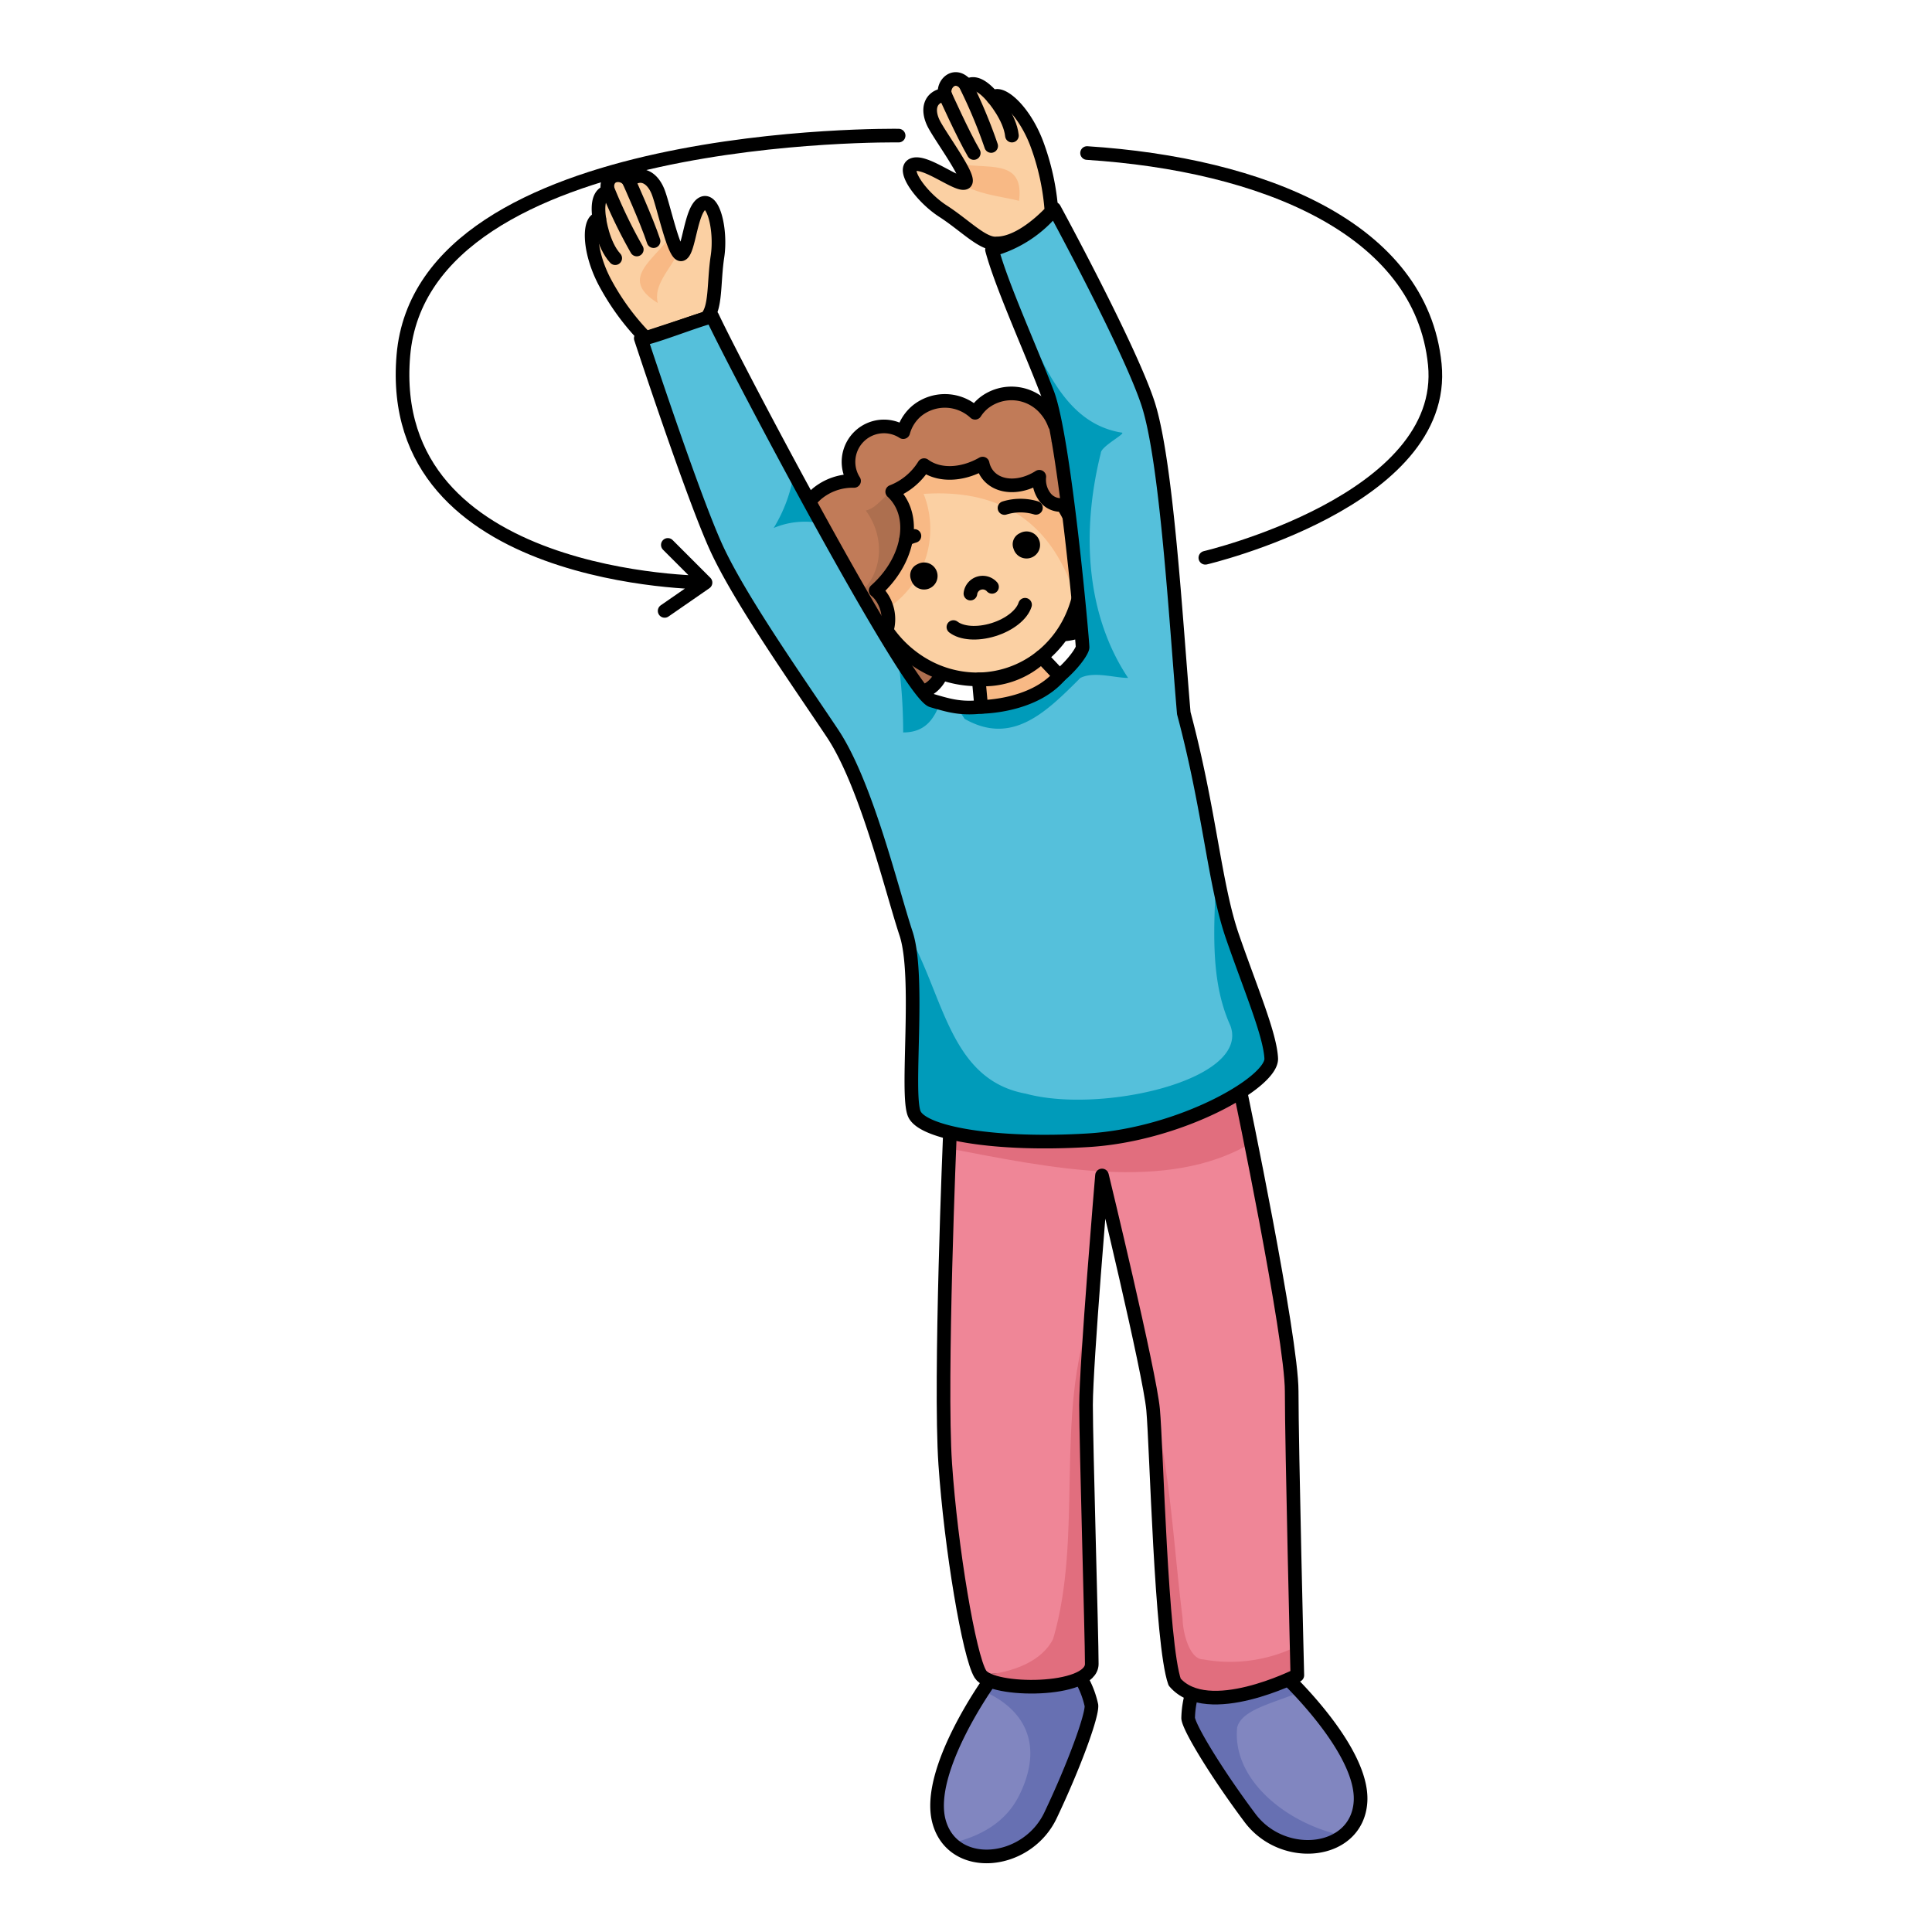 <svg id="wie_ein_baum_im_wind" xmlns="http://www.w3.org/2000/svg" viewBox="0 0 283.465 283.465"><defs><style>.cls-1{fill:#fbd0a3;}.cls-2{fill:#8186c0;}.cls-3{fill:#ef8697;}.cls-4{fill:#f8b985;}.cls-12,.cls-5{fill:none;}.cls-5{stroke:#000;stroke-linecap:round;stroke-linejoin:round;stroke-width:2px;}.cls-6{fill:#6770b2;}.cls-7{fill:#e16e7e;}.cls-8{fill:#ad6f4f;}.cls-9{fill:#c17b58;}.cls-10{fill:#55c0db;}.cls-11{fill:#009bba;}</style></defs><title>wie_ein_baum_im_wind</title><path class="cls-1" d="M3659.56,1469.51a35.725,35.725,0,0,1,2.2,10.04s-4.2,4.71-8.04,4.7c-2.01.21-4.63-2.65-7.87-4.73s-6.19-6.25-4.33-6.84,6.45,3.15,7.54,2.67-3.67-6.8-4.61-8.75-.59-3.86,1.69-4.18c-.45-1.51,1.49-3.57,3.23-1.26,1.02-.77,2.36-.03,3.82,1.71C3654.13,1461.7,3657.6,1464.43,3659.56,1469.51Z" transform="translate(-3507.484 -1448.535)"/><path class="cls-1" d="M3610.5,1478.42c1.67-1,2.83,3.96,2.25,7.77s-.18,7.67-1.68,9.03c-2.95.98-8.84,2.91-8.84,2.91a35.871,35.871,0,0,1-6.06-8.3c-2.5-4.83-2.25-9.25-.75-9.16-.34-2.25,0-3.75,1.25-4-.59-2.84,2.25-2.92,3.08-1.59,1.75-1.5,3.42-.5,4.25,1.5s2.42,9.75,3.5,9.25S3608.83,1479.42,3610.5,1478.42Z" transform="translate(-3507.484 -1448.535)"/><path class="cls-2" d="M3667.62,1698.75c.13,1.5-2.5,8.75-6,16.13s-14.37,8.37-16.37.87,7.47-20.63,7.47-20.63l13.32-.4A13.532,13.532,0,0,1,3667.62,1698.75Z" transform="translate(-3507.484 -1448.535)"/><path class="cls-2" d="M3695.7,1694.14s11.88,11,11.4,18.74-11.33,8.92-16.22,2.38-8.89-13.13-9.07-14.62a13.753,13.753,0,0,1,.76-4.27Z" transform="translate(-3507.484 -1448.535)"/><path class="cls-3" d="M3697,1652.67c0,8,.83,41.66.83,41.66s-13.16,6.67-18,1c-2-5.66-2.66-34.5-3.16-39.97s-7.5-34.36-7.5-34.36-2.34,27.67-2.34,33.67.84,33.83.84,38-14.67,4.16-16.34,1.5-4.33-18.5-5.16-30.84.69-48.62.69-48.62l42.63-5.98S3697,1644.67,3697,1652.67Z" transform="translate(-3507.484 -1448.535)"/><path class="cls-4" d="M3648.134,1472.551c.84,1.439,1.369,2.6.926,2.8a1.663,1.663,0,0,1-1.1-.183c2.791,1.9,6.172,2.116,9.042,2.833C3657.784,1471.724,3652.416,1473.447,3648.134,1472.551Z" transform="translate(-3507.484 -1448.535)"/><path class="cls-4" d="M3604,1493c-.687-2.746,1.925-5.021,2.984-7.471a10.12,10.12,0,0,1-1.04-2.462C3603.369,1486.835,3598.238,1489.4,3604,1493Z" transform="translate(-3507.484 -1448.535)"/><path class="cls-5" d="M3602.23,1498.13a35.871,35.871,0,0,1-6.06-8.3c-2.5-4.83-2.25-9.25-.75-9.16-.34-2.25,0-3.75,1.25-4-.59-2.84,2.25-2.92,3.08-1.59,1.75-1.5,3.42-.5,4.25,1.5s2.42,9.75,3.5,9.25,1.33-6.41,3-7.41,2.83,3.96,2.25,7.77-.18,7.67-1.68,9.03C3608.12,1496.2,3602.23,1498.13,3602.23,1498.13Z" transform="translate(-3507.484 -1448.535)"/><path class="cls-5" d="M3661.76,1479.55a35.725,35.725,0,0,0-2.2-10.04c-1.96-5.08-5.43-7.81-6.37-6.64-1.46-1.74-2.8-2.48-3.82-1.71-1.74-2.31-3.68-.25-3.23,1.26-2.28.32-2.64,2.23-1.69,4.18s5.7,8.27,4.61,8.75-5.69-3.25-7.54-2.67,1.09,4.75,4.33,6.84,5.86,4.94,7.87,4.73C3657.56,1484.26,3661.76,1479.55,3661.76,1479.55Z" transform="translate(-3507.484 -1448.535)"/><path class="cls-6" d="M3666.04,1694.72l-13.32.4s-.4.563-1.024,1.511c6.019,2.562,9.075,7.827,5.3,15.369-1.984,3.968-5.691,5.964-9.9,6.972,3.825,3.7,11.647,1.953,14.518-4.092,3.5-7.38,6.13-14.63,6-16.13A13.532,13.532,0,0,0,3666.04,1694.72Z" transform="translate(-3507.484 -1448.535)"/><path class="cls-6" d="M3689,1702c.653-2.612,5.142-3.524,9.293-5.231-1.5-1.618-2.593-2.629-2.593-2.629l-13.13,2.23a13.753,13.753,0,0,0-.76,4.27c.18,1.49,4.18,8.08,9.07,14.62,3.5,4.686,10.067,5.412,13.683,2.6C3696.267,1716.139,3688.234,1709.659,3689,1702Z" transform="translate(-3507.484 -1448.535)"/><path class="cls-5" d="M3652.72,1695.12s-9.47,13.13-7.47,20.63,12.87,6.5,16.37-.87,6.13-14.63,6-16.13a13.532,13.532,0,0,0-1.58-4.03Z" transform="translate(-3507.484 -1448.535)"/><path class="cls-5" d="M3695.7,1694.14s11.88,11,11.4,18.74-11.33,8.92-16.22,2.38-8.89-13.13-9.07-14.62a13.753,13.753,0,0,1,.76-4.27Z" transform="translate(-3507.484 -1448.535)"/><path class="cls-7" d="M3651.452,1694.321c2.126,2.506,16.218,2.428,16.218-1.651,0-4.17-.84-32-.84-38,0-2.254.33-7.564.742-13.318-5.389,14.963-1.115,32.5-5.572,47.648C3660.4,1692.208,3656.214,1693.972,3651.452,1694.321Z" transform="translate(-3507.484 -1448.535)"/><path class="cls-7" d="M3684,1692c-2,0-3-4-3-6-1.385-11.076-1.815-22.151-4.6-32.564.132.791.227,1.45.27,1.924.5,5.47,1.16,34.31,3.16,39.97,4.84,5.67,18-1,18-1s-.04-1.617-.1-4.226A22.169,22.169,0,0,1,3684,1692Z" transform="translate(-3507.484 -1448.535)"/><path class="cls-7" d="M3691.022,1616.259c-.9-4.492-1.532-7.529-1.532-7.529l-42.63,5.98s-.036.856-.094,2.339C3661.156,1619.8,3678.755,1623.6,3691.022,1616.259Z" transform="translate(-3507.484 -1448.535)"/><path class="cls-5" d="M3646.86,1614.71s-1.53,36.29-.69,48.62,3.5,28.17,5.16,30.84,16.34,2.66,16.34-1.5-.84-32-.84-38,2.34-33.67,2.34-33.67,7,28.88,7.5,34.36,1.16,34.31,3.16,39.97c4.84,5.67,18-1,18-1s-.83-33.66-.83-41.66-7.51-43.94-7.51-43.94Z" transform="translate(-3507.484 -1448.535)"/><path class="cls-8" d="M3674.584,1519.334a5.556,5.556,0,0,0-5.776-1.853,6.358,6.358,0,0,0-6.473-6.669c-.041,0-.082,0-.122,0a6.951,6.951,0,0,0-1.192-2.082,6.567,6.567,0,0,0-9.226-1.046,6.179,6.179,0,0,0-1.249,1.408,6.52,6.52,0,0,0-8.513-.306,6.22,6.22,0,0,0-2.028,3.148,5.2,5.2,0,0,0-7.215,7.158,8.188,8.188,0,0,0-5.433,1.876,8.6,8.6,0,0,0-.879,12.12,9.073,9.073,0,0,0,2.506,2.1,6.608,6.608,0,0,0-.158,6.815,7.015,7.015,0,0,0,.721,1.058,6.743,6.743,0,0,0,6.28,2.392,5.3,5.3,0,0,0,1.217,3.031,5.1,5.1,0,0,0,7.163.811,4.809,4.809,0,0,0,1.39-1.9l0,0a17.576,17.576,0,0,1-7.867-6.154l-.143-.2a5.278,5.278,0,0,0-1-5.241,4.972,4.972,0,0,0-.623-.625c4.656-4.134,6.018-10.257,3.013-13.878a6.514,6.514,0,0,0-.588-.619l.006,0a9.572,9.572,0,0,0,4.674-3.893c2.164,1.608,5.554,1.505,8.586-.227a3.951,3.951,0,0,0,.81,1.7c1.6,1.926,4.794,1.964,7.507.231a4.228,4.228,0,0,0,.9,3.075,2.865,2.865,0,0,0,3.278.873l.063-.067a3.17,3.17,0,0,1,1.1-.643c.043-.015.085-.034.129-.047a4.085,4.085,0,0,1,2.278,7.77,3.165,3.165,0,0,1-1.411.085l-.265.053a18.534,18.534,0,0,1-.361,6.646l0,0-2.257,5.4c7.1-1,6.444-6.332,6.444-6.332a6.179,6.179,0,0,0,1.442-.9,6.429,6.429,0,0,0,1.961-6.878,5.121,5.121,0,0,0,.752-.516A5.441,5.441,0,0,0,3674.584,1519.334Z" transform="translate(-3507.484 -1448.535)"/><path class="cls-8" d="M3634.51,1523.442c3.208,4.333,2.431,10.42-2.285,13.168,2.41,1.5,2.288,5.1-.126,5.935a4.643,4.643,0,0,1-3.273-.541,7.015,7.015,0,0,0,.721,1.058,6.743,6.743,0,0,0,6.28,2.392,5.3,5.3,0,0,0,1.217,3.031,5.1,5.1,0,0,0,7.163.811,4.809,4.809,0,0,0,1.39-1.9l0,0a17.576,17.576,0,0,1-7.867-6.154l-.143-.2a5.278,5.278,0,0,0-1-5.241,4.972,4.972,0,0,0-.623-.625c4.656-4.134,6.018-10.257,3.013-13.878a6.514,6.514,0,0,0-.588-.619l.006,0-.036-.032C3637,1521.441,3636.134,1523.063,3634.51,1523.442Z" transform="translate(-3507.484 -1448.535)"/><path class="cls-9" d="M3661.021,1508.732a6.567,6.567,0,0,0-9.226-1.046,6.179,6.179,0,0,0-1.249,1.408,6.52,6.52,0,0,0-8.513-.306,6.228,6.228,0,0,0-2.029,3.148,5.2,5.2,0,0,0-7.214,7.158,8.188,8.188,0,0,0-5.433,1.876,8.6,8.6,0,0,0-.879,12.12,9.073,9.073,0,0,0,2.506,2.1,6.608,6.608,0,0,0-.158,6.815,4.643,4.643,0,0,0,3.273.541c2.414-.838,2.536-4.437.126-5.935,4.716-2.748,5.493-8.835,2.285-13.168,1.624-.379,2.485-2,3.851-2.8l-.082-.072.082.072a3.257,3.257,0,0,1,.9-.37,3.257,3.257,0,0,0-.9.37l.036.032a9.572,9.572,0,0,0,4.674-3.893c2.164,1.608,5.554,1.505,8.586-.227a3.951,3.951,0,0,0,.81,1.7c1.6,1.926,4.794,1.964,7.507.231a4.228,4.228,0,0,0,.9,3.075,2.865,2.865,0,0,0,3.278.873l.063-.067a3.17,3.17,0,0,1,1.1-.643,2.283,2.283,0,0,0,.8-2.356c-.382-.46-.725-1.341-1.8-1.228.616-2.067.009-4.672-2.748-4.716a5.178,5.178,0,0,0,.771-2.61c-.041,0-.082,0-.122,0A6.951,6.951,0,0,0,3661.021,1508.732Z" transform="translate(-3507.484 -1448.535)"/><path class="cls-5" d="M3664.151,1522.432a19.8,19.8,0,0,1,2.073,7.106,18.771,18.771,0,0,1-.541,6.691" transform="translate(-3507.484 -1448.535)"/><path class="cls-5" d="M3664.214,1522.365a3.161,3.161,0,0,1,1.228-.69,4.085,4.085,0,0,1,2.278,7.77,3.165,3.165,0,0,1-1.411.085" transform="translate(-3507.484 -1448.535)"/><path class="cls-5" d="M3645.6,1547.4a4.809,4.809,0,0,1-1.39,1.9,5.1,5.1,0,0,1-7.163-.811,5.3,5.3,0,0,1-1.217-3.031,6.743,6.743,0,0,1-6.28-2.392,6.665,6.665,0,0,1-.563-7.873,9.073,9.073,0,0,1-2.506-2.1,8.6,8.6,0,0,1,.879-12.12,8.188,8.188,0,0,1,5.433-1.876,5.2,5.2,0,0,1,7.215-7.158,6.22,6.22,0,0,1,2.028-3.148,6.52,6.52,0,0,1,8.513.306,6.179,6.179,0,0,1,1.249-1.408,6.567,6.567,0,0,1,9.226,1.046,6.951,6.951,0,0,1,1.192,2.082,6.36,6.36,0,0,1,6.595,6.667,5.556,5.556,0,0,1,5.776,1.853,5.441,5.441,0,0,1-.555,7.673,5.121,5.121,0,0,1-.752.516,6.429,6.429,0,0,1-1.961,6.878,6.179,6.179,0,0,1-1.442.9c.18.4-.161,5.945-6.582,6.342" transform="translate(-3507.484 -1448.535)"/><path class="cls-4" d="M3670.172,1524.414a4.633,4.633,0,0,0-1.983-2.328,3.892,3.892,0,0,0-3.112-.379,3.971,3.971,0,0,0-1.693.991,17.41,17.41,0,0,1,2.5,6.278c.09.47.163.941.212,1.41h0a3.754,3.754,0,0,0,1.621-.134,3.792,3.792,0,0,0,1.822-1.236,4.568,4.568,0,0,0,.755-4.246C3670.263,1524.648,3670.218,1524.53,3670.172,1524.414Z" transform="translate(-3507.484 -1448.535)"/><path class="cls-1" d="M3670.172,1524.414a4.633,4.633,0,0,0-1.983-2.328,3.892,3.892,0,0,0-3.112-.379,3.971,3.971,0,0,0-1.693.991,17.41,17.41,0,0,1,2.5,6.278A4.835,4.835,0,0,0,3670.172,1524.414Z" transform="translate(-3507.484 -1448.535)"/><path class="cls-1" d="M3663.385,1522.7l-.025.026a.559.559,0,0,1-.652-.127,2.874,2.874,0,0,1-1.835-1.04,4.229,4.229,0,0,1-.9-3.074c-2.711,1.732-5.906,1.7-7.506-.232a3.97,3.97,0,0,1-.81-1.7c-3.033,1.733-6.423,1.834-8.586.226a9.58,9.58,0,0,1-4.679,3.9,6.649,6.649,0,0,1,.588.619c3,3.621,1.641,9.744-3.015,13.879a4.77,4.77,0,0,1,.624.623,5.976,5.976,0,0,1,1,5.339,16.764,16.764,0,0,0,5.54,5.074,15.653,15.653,0,0,0,7.231,2.038,15.08,15.08,0,0,0,9.881-3.312,15.737,15.737,0,0,0,4.316-5.471,16.849,16.849,0,0,0,1.547-9.079,17.6,17.6,0,0,0-2.716-7.687Z" transform="translate(-3507.484 -1448.535)"/><path class="cls-4" d="M3643,1521c12.448-.83,19.383,5.232,22.526,15.889a16.937,16.937,0,0,0,.575-6.5,17.6,17.6,0,0,0-2.716-7.687l-.025.026a.559.559,0,0,1-.652-.127,2.869,2.869,0,0,1-1.834-1.04,4.225,4.225,0,0,1-.9-3.074c-2.711,1.732-5.906,1.7-7.505-.232a3.96,3.96,0,0,1-.811-1.7c-3.033,1.733-6.423,1.834-8.586.226a9.58,9.58,0,0,1-4.679,3.9,6.511,6.511,0,0,1,.587.619c3.005,3.621,1.642,9.744-3.014,13.879a4.77,4.77,0,0,1,.624.623,5.186,5.186,0,0,1,1.025,2.051A13.966,13.966,0,0,0,3643,1521Z" transform="translate(-3507.484 -1448.535)"/><path d="M3657.121,1526.766a1.984,1.984,0,1,1-.922,2.3A1.777,1.777,0,0,1,3657.121,1526.766Z" transform="translate(-3507.484 -1448.535)"/><path d="M3642.088,1531.319a1.983,1.983,0,1,1-.925,2.3A1.776,1.776,0,0,1,3642.088,1531.319Z" transform="translate(-3507.484 -1448.535)"/><path class="cls-5" d="M3663.418,1522.646l0,.008a17.4,17.4,0,0,1,2.026,4.339,17.591,17.591,0,0,1,.692,3.346,16.839,16.839,0,0,1-1.547,9.078,15.664,15.664,0,0,1-4.318,5.472,15.1,15.1,0,0,1-9.772,3.317,15.672,15.672,0,0,1-7.339-2.043,16.8,16.8,0,0,1-5.576-5.124" transform="translate(-3507.484 -1448.535)"/><path class="cls-5" d="M3663.4,1522.679a.2.2,0,0,1,.026-.025,3.94,3.94,0,0,1,1.693-.991,3.893,3.893,0,0,1,3.111.377,4.674,4.674,0,0,1,2.113,2.686,4.565,4.565,0,0,1-.769,4.262,3.8,3.8,0,0,1-1.809,1.218,3.737,3.737,0,0,1-1.621.133" transform="translate(-3507.484 -1448.535)"/><path class="cls-5" d="M3657.881,1537.263c-.448,1.435-2.237,2.909-4.637,3.653s-4.694.541-5.877-.382" transform="translate(-3507.484 -1448.535)"/><path class="cls-10" d="M3694,1603.83c.17,3.5-13.29,11.17-26.81,12s-24.23-1-25.54-3.83.87-20.17-1.23-26.5-5.8-21.88-10.8-29.38-13.5-19.54-17-27.14-11.12-30.81-11.12-30.81c.33.5,9-3,10.5-3.17,3.67,7.83,28.8,55.33,32.23,56.33s5.46,1.67,11.87,0,10.2-7,10.22-7.83c0-.94-2.65-30.68-5.15-37.25s-6.77-15.92-8.14-21.08a17.78,17.78,0,0,0,9.14-6s10.97,20.16,13.73,28.5,4.1,31.83,5.27,45.5c3.83,14.33,4.5,25.16,7.16,32.83S3693.83,1600.33,3694,1603.83Z" transform="translate(-3507.484 -1448.535)"/><path class="cls-5" d="M3649.864,1535.626a1.815,1.815,0,0,1,3.169-.988" transform="translate(-3507.484 -1448.535)"/><path class="cls-5" d="M3654.866,1523.07a7.944,7.944,0,0,1,4.609-.023" transform="translate(-3507.484 -1448.535)"/><path class="cls-5" d="M3640.424,1527.642a7.893,7.893,0,0,1,1.224-.472" transform="translate(-3507.484 -1448.535)"/><path class="cls-5" d="M3663.407,1522.607a2.812,2.812,0,0,1-.7-.009,2.874,2.874,0,0,1-1.835-1.04,4.229,4.229,0,0,1-.9-3.074c-2.711,1.732-5.906,1.7-7.506-.232a3.97,3.97,0,0,1-.81-1.7c-3.033,1.733-6.423,1.834-8.586.226a9.58,9.58,0,0,1-4.679,3.9,6.777,6.777,0,0,1,.588.619c3,3.621,1.641,9.744-3.015,13.879a4.77,4.77,0,0,1,.624.623,5.778,5.778,0,0,1,1,5.242" transform="translate(-3507.484 -1448.535)"/><path class="cls-11" d="M3649,1554c7,4,12-1,17-6,2-1,5,0,7,0-6-9-7-21-4-33,0-1,4-3,3-3-9.993-1.666-12.36-13.729-17.491-22.339,1.9,5.121,4.779,11.636,6.661,16.589,2.5,6.57,5.15,36.31,5.15,37.25-.02.83-3.82,6.17-10.22,7.83-4.3,1.12-6.622,1.185-8.725.806A6.337,6.337,0,0,1,3649,1554Z" transform="translate(-3507.484 -1448.535)"/><path class="cls-11" d="M3645.417,1551.669c-.383-.106-.773-.219-1.187-.339-.765-.223-2.612-2.765-5.059-6.66A78.7,78.7,0,0,1,3640,1556C3643.249,1556,3644.519,1554.021,3645.417,1551.669Z" transform="translate(-3507.484 -1448.535)"/><path class="cls-11" d="M3688.33,1586a69.941,69.941,0,0,1-2.386-9.781c-.3,7.952-1.051,15.946,2.056,22.781,3,8-19,13-30,10-11-2-12-14-17-23a12.429,12.429,0,0,0-.782-1.134c.067.211.138.44.2.634,2.1,6.33-.09,23.67,1.23,26.5s12.02,4.67,25.54,3.83,26.98-8.5,26.81-12S3691,1593.67,3688.33,1586Z" transform="translate(-3507.484 -1448.535)"/><path class="cls-11" d="M3627.986,1525.328c-1.354-2.453-2.706-4.931-4.021-7.364A22.018,22.018,0,0,1,3621,1526,11.792,11.792,0,0,1,3627.986,1525.328Z" transform="translate(-3507.484 -1448.535)"/><path class="cls-5" d="M3601.5,1498.17c.33.5,9-3,10.5-3.17,3.67,7.83,28.8,55.33,32.23,56.33s5.46,1.67,11.87,0,10.2-7,10.22-7.83c0-.94-2.65-30.68-5.15-37.25s-6.77-15.92-8.14-21.08a17.78,17.78,0,0,0,9.14-6s10.97,20.16,13.73,28.5,4.1,31.83,5.27,45.5c3.83,14.33,4.5,25.16,7.16,32.83s5.5,14.33,5.67,17.83-13.29,11.17-26.81,12-24.23-1-25.54-3.83.87-20.17-1.23-26.5-5.8-21.88-10.8-29.38-13.5-19.54-17-27.14S3601.5,1498.17,3601.5,1498.17Z" transform="translate(-3507.484 -1448.535)"/><path class="cls-4" d="M3660.28,1544.89s1.1,1.16,2.66,2.81c-3.94,4.55-11.49,4.55-11.49,4.55l-.37-4.04A12.407,12.407,0,0,0,3660.28,1544.89Z" transform="translate(-3507.484 -1448.535)"/><path class="cls-5" d="M3651.08,1548.21l.37,4.04s7.55,0,11.49-4.55c-1.56-1.65-2.66-2.81-2.66-2.81A12.407,12.407,0,0,1,3651.08,1548.21Z" transform="translate(-3507.484 -1448.535)"/><path class="cls-5" d="M3595.417,1480.667s.5,3.75,2.333,5.75" transform="translate(-3507.484 -1448.535)"/><path class="cls-5" d="M3596.6,1476.2a73.052,73.052,0,0,0,4.313,8.942" transform="translate(-3507.484 -1448.535)"/><path class="cls-5" d="M3599.75,1475.083s2.625,5.792,3.625,8.834" transform="translate(-3507.484 -1448.535)"/><path class="cls-5" d="M3653.194,1462.874s2.478,2.859,2.761,5.557" transform="translate(-3507.484 -1448.535)"/><path class="cls-5" d="M3649.067,1460.8a73.017,73.017,0,0,1,3.841,9.154" transform="translate(-3507.484 -1448.535)"/><path class="cls-5" d="M3646.141,1462.421s2.6,5.8,4.215,8.567" transform="translate(-3507.484 -1448.535)"/><path class="cls-5" d="M3684.333,1530.374S3720,1522,3718,1502s-25.377-29.357-51.022-31.012" transform="translate(-3507.484 -1448.535)"/><path class="cls-5" d="M3639.333,1468.431s-69.833-1.069-72.666,32.25S3611,1534.015,3611,1534.015l-5.531-5.531,5.531,5.531-6,4.152" transform="translate(-3507.484 -1448.535)"/><rect class="cls-12" width="283.465" height="283.465"/></svg>